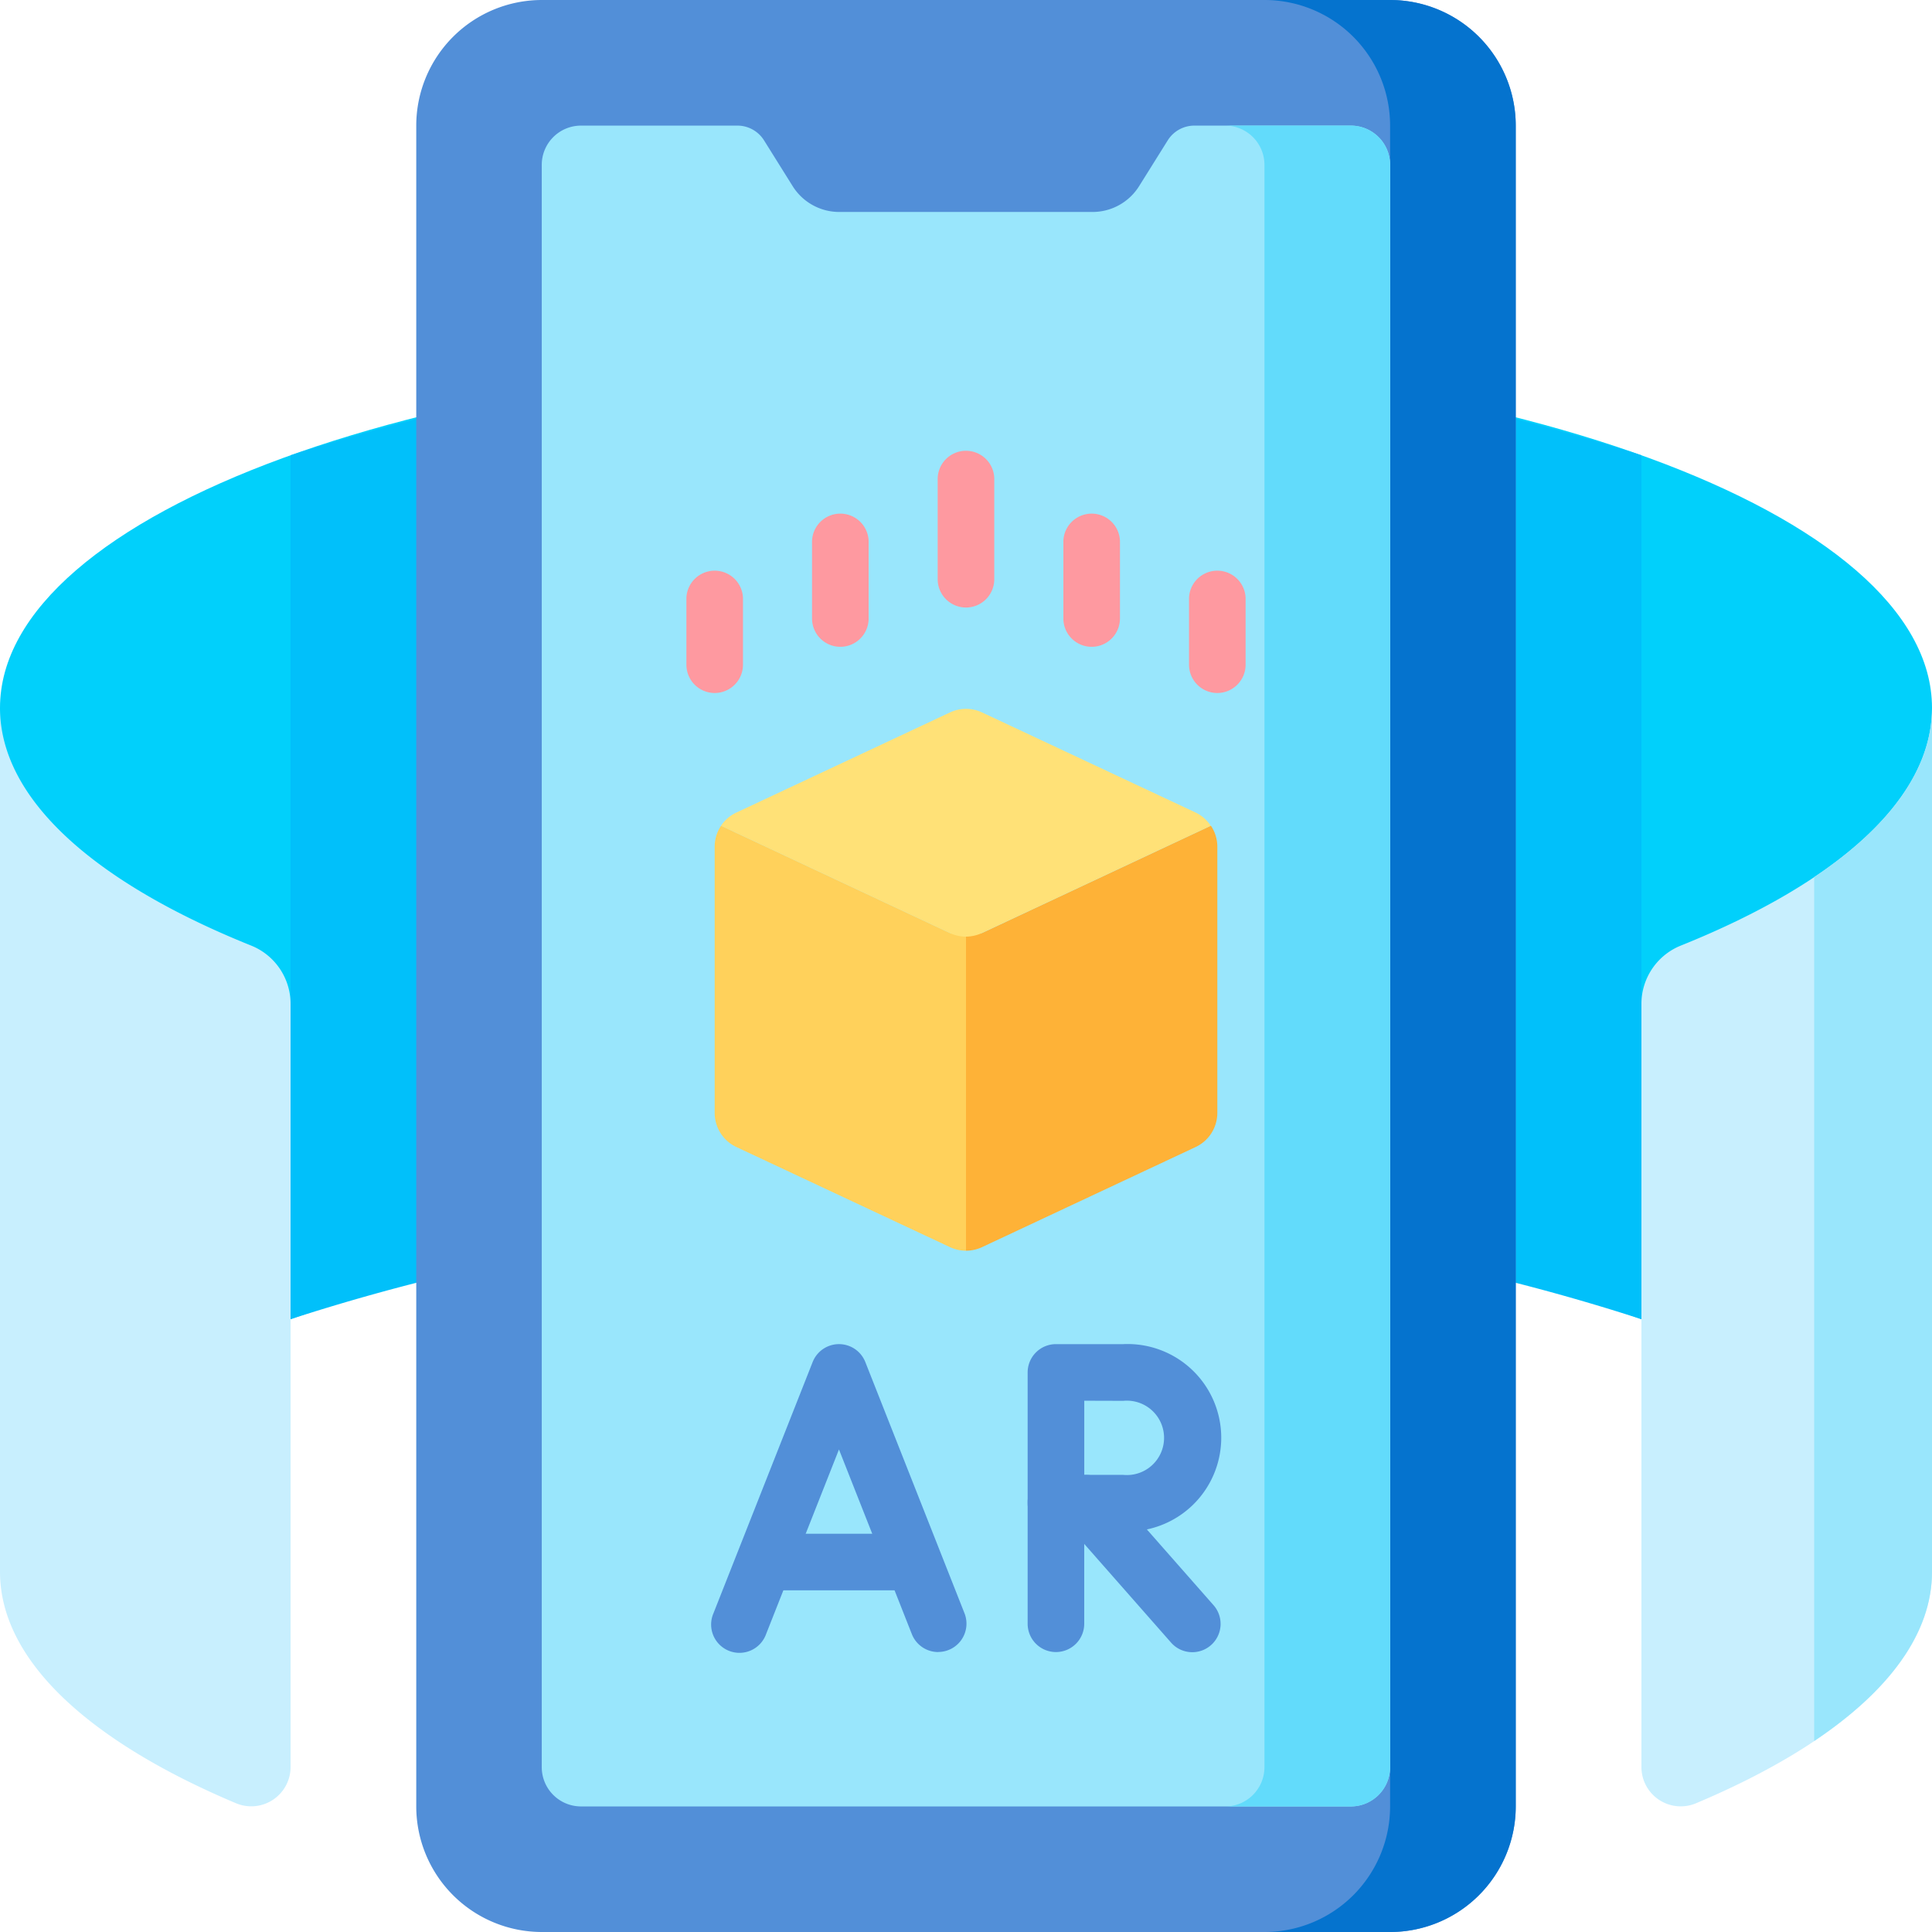 <svg id="Group_12625" data-name="Group 12625" xmlns="http://www.w3.org/2000/svg" width="50.02" height="50.02" viewBox="0 0 50.02 50.02">
  <g id="Group_12596" data-name="Group 12596" transform="translate(0 9.178)">
    <path id="Path_6207" data-name="Path 6207" d="M0,125.459c0-5.053,11.2-9.15,25.01-9.15s25.01,4.1,25.01,9.15V103.092c0-5.053-11.2-9.15-25.01-9.15S0,98.039,0,103.092Z" transform="translate(0 -93.942)" fill="#01d0fb"/>
  </g>
  <g id="Group_12597" data-name="Group 12597" transform="translate(7.523 9.178)">
    <path id="Path_6208" data-name="Path 6208" d="M77.008,96.552v22.367a53.809,53.809,0,0,1,17.487-2.609,53.809,53.809,0,0,1,17.487,2.609V96.552a53.809,53.809,0,0,0-17.487-2.609A53.809,53.809,0,0,0,77.008,96.552Z" transform="translate(-77.008 -93.943)" fill="#01c0fa"/>
  </g>
  <g id="Group_12602" data-name="Group 12602" transform="translate(10.777 0)">
    <g id="Group_12598" data-name="Group 12598">
      <path id="Path_6209" data-name="Path 6209" d="M135.522,50.02h-21.96a3.253,3.253,0,0,1-3.253-3.253V3.253A3.253,3.253,0,0,1,113.562,0h21.96a3.253,3.253,0,0,1,3.253,3.253V46.767A3.253,3.253,0,0,1,135.522,50.02Z" transform="translate(-110.309 0)" fill="#528fd8"/>
    </g>
    <g id="Group_12599" data-name="Group 12599" transform="translate(21.96)">
      <path id="Path_6210" data-name="Path 6210" d="M338.342,0h-3.253a3.253,3.253,0,0,1,3.253,3.253V46.767a3.253,3.253,0,0,1-3.253,3.253h3.253a3.253,3.253,0,0,0,3.253-3.253V3.253A3.253,3.253,0,0,0,338.342,0Z" transform="translate(-335.089 0)" fill="#0573ce"/>
    </g>
    <g id="Group_12600" data-name="Group 12600" transform="translate(3.253 3.253)">
      <path id="Path_6211" data-name="Path 6211" d="M164.551,33.3H160.5a.814.814,0,0,0-.69.382l-.741,1.185a1.423,1.423,0,0,1-1.207.669h-6.556a1.424,1.424,0,0,1-1.207-.669l-.741-1.185a.813.813,0,0,0-.69-.382h-4.048a1.017,1.017,0,0,0-1.017,1.017V75.8a1.017,1.017,0,0,0,1.017,1.017H164.55a1.017,1.017,0,0,0,1.017-1.017V34.318A1.016,1.016,0,0,0,164.551,33.3Z" transform="translate(-143.607 -33.301)" fill="#99e6fc"/>
    </g>
    <g id="Group_12601" data-name="Group 12601" transform="translate(20.943 3.253)">
      <path id="Path_6212" data-name="Path 6212" d="M327.936,33.3h-3.253a1.017,1.017,0,0,1,1.017,1.017V75.8a1.017,1.017,0,0,1-1.017,1.017h3.253a1.017,1.017,0,0,0,1.017-1.017V34.318a1.017,1.017,0,0,0-1.017-1.017Z" transform="translate(-324.683 -33.301)" fill="#62dbfb"/>
    </g>
  </g>
  <g id="Group_12603" data-name="Group 12603" transform="translate(0 18.328)">
    <path id="Path_6213" data-name="Path 6213" d="M7.523,195.269a1.627,1.627,0,0,0-1.014-1.512C2.466,192.132,0,189.972,0,187.6v22.367c0,2.291,2.3,4.386,6.107,5.991a1.018,1.018,0,0,0,1.416-.935Z" transform="translate(0 -187.601)" fill="#c8effe"/>
  </g>
  <g id="Group_12604" data-name="Group 12604" transform="translate(42.497 18.328)">
    <path id="Path_6214" data-name="Path 6214" d="M434.992,195.269a1.627,1.627,0,0,1,1.014-1.512c4.043-1.625,6.509-3.785,6.509-6.156v22.367c0,2.291-2.3,4.386-6.107,5.991a1.018,1.018,0,0,1-1.416-.935Z" transform="translate(-434.992 -187.601)" fill="#c8effe"/>
  </g>
  <g id="Group_12605" data-name="Group 12605" transform="translate(46.97 18.328)">
    <path id="Path_6215" data-name="Path 6215" d="M480.78,191.981v22.367c1.944-1.3,3.05-2.794,3.05-4.381V187.6C483.83,189.188,482.724,190.681,480.78,191.981Z" transform="translate(-480.78 -187.601)" fill="#99e6fc"/>
  </g>
  <g id="Group_12606" data-name="Group 12606" transform="translate(18.503 21.378)">
    <path id="Path_6216" data-name="Path 6216" d="M189.564,218.819a.975.975,0,0,0-.166.543v6.891a.977.977,0,0,0,.562.885l5.53,2.592a.977.977,0,0,0,.415.092v-8.133l-.415-.092Z" transform="translate(-189.398 -218.819)" fill="#ffd15b"/>
  </g>
  <g id="Group_12607" data-name="Group 12607" transform="translate(25.01 21.378)">
    <path id="Path_6217" data-name="Path 6217" d="M256,221.689v8.133a.977.977,0,0,0,.415-.092l5.53-2.592a.977.977,0,0,0,.562-.885v-6.891a.975.975,0,0,0-.166-.543l-5.926,2.778Z" transform="translate(-256 -218.819)" fill="#feb237"/>
  </g>
  <g id="Group_12608" data-name="Group 12608" transform="translate(18.67 18.352)">
    <path id="Path_6218" data-name="Path 6218" d="M203.386,190.529l-5.53-2.592a.977.977,0,0,0-.829,0l-5.53,2.592a.975.975,0,0,0-.4.342l5.926,2.778a.977.977,0,0,0,.829,0l5.926-2.778A.975.975,0,0,0,203.386,190.529Z" transform="translate(-191.101 -187.844)" fill="#ffe177"/>
  </g>
  <g id="Group_12616" data-name="Group 12616" transform="translate(18.418 34.8)">
    <g id="Group_12611" data-name="Group 12611">
      <g id="Group_12609" data-name="Group 12609">
        <path id="Path_6219" data-name="Path 6219" d="M194.4,364.183a.733.733,0,0,1-.682-.464l-1.887-4.781-1.887,4.781a.733.733,0,1,1-1.363-.538l2.569-6.507a.733.733,0,0,1,1.363,0l2.569,6.507a.733.733,0,0,1-.681,1Z" transform="translate(-188.528 -356.211)" fill="#528fd8"/>
      </g>
      <g id="Group_12610" data-name="Group 12610" transform="translate(0.762 4.909)">
        <path id="Path_6220" data-name="Path 6220" d="M200.689,407.923h-3.626a.733.733,0,0,1,0-1.465h3.626a.733.733,0,0,1,0,1.465Z" transform="translate(-196.33 -406.458)" fill="#528fd8"/>
      </g>
    </g>
    <g id="Group_12615" data-name="Group 12615" transform="translate(8.188 0)">
      <g id="Group_12612" data-name="Group 12612" transform="translate(0.797 3.401)">
        <path id="Path_6221" data-name="Path 6221" d="M283.959,395.6a.731.731,0,0,1-.55-.249l-2.733-3.106a.733.733,0,1,1,1.1-.968l2.733,3.106a.733.733,0,0,1-.55,1.217Z" transform="translate(-280.493 -391.025)" fill="#528fd8"/>
      </g>
      <g id="Group_12613" data-name="Group 12613" transform="translate(0 3.389)">
        <path id="Path_6222" data-name="Path 6222" d="M273.072,395.489a.733.733,0,0,1-.733-.733v-3.117a.733.733,0,1,1,1.465,0v3.117A.733.733,0,0,1,273.072,395.489Z" transform="translate(-272.339 -390.906)" fill="#528fd8"/>
      </g>
      <g id="Group_12614" data-name="Group 12614">
        <path id="Path_6223" data-name="Path 6223" d="M273.072,361.067a.733.733,0,0,1-.733-.733v-3.389a.733.733,0,0,1,.733-.733h1.743a2.426,2.426,0,1,1,0,4.847c-.479,0-1.739.007-1.739.007Zm.733-3.39v1.92l1.01,0a.963.963,0,1,0,0-1.917Z" transform="translate(-272.339 -356.212)" fill="#528fd8"/>
      </g>
    </g>
  </g>
  <g id="Group_12617" data-name="Group 12617" transform="translate(24.277 11.698)">
    <path id="Path_6224" data-name="Path 6224" d="M249.233,123.771a.733.733,0,0,1-.733-.733v-2.565a.733.733,0,1,1,1.465,0v2.565A.733.733,0,0,1,249.233,123.771Z" transform="translate(-248.5 -119.74)" fill="#fe99a0"/>
  </g>
  <g id="Group_12618" data-name="Group 12618" transform="translate(27.531 13.325)">
    <path id="Path_6225" data-name="Path 6225" d="M282.534,139.812a.733.733,0,0,1-.733-.733v-1.955a.733.733,0,1,1,1.465,0v1.955A.733.733,0,0,1,282.534,139.812Z" transform="translate(-281.801 -136.391)" fill="#fe99a0"/>
  </g>
  <g id="Group_12619" data-name="Group 12619" transform="translate(30.784 14.748)">
    <path id="Path_6226" data-name="Path 6226" d="M315.835,154.154a.733.733,0,0,1-.733-.733v-1.728a.733.733,0,0,1,1.465,0v1.728A.733.733,0,0,1,315.835,154.154Z" transform="translate(-315.102 -150.96)" fill="#fe99a0"/>
  </g>
  <g id="Group_12620" data-name="Group 12620" transform="translate(21.024 13.325)">
    <path id="Path_6227" data-name="Path 6227" d="M215.932,139.812a.733.733,0,0,1-.733-.733v-1.955a.733.733,0,1,1,1.465,0v1.955A.733.733,0,0,1,215.932,139.812Z" transform="translate(-215.199 -136.391)" fill="#fe99a0"/>
  </g>
  <g id="Group_12621" data-name="Group 12621" transform="translate(17.771 14.748)">
    <path id="Path_6228" data-name="Path 6228" d="M182.631,154.154a.733.733,0,0,1-.733-.733v-1.728a.733.733,0,0,1,1.465,0v1.728A.733.733,0,0,1,182.631,154.154Z" transform="translate(-181.898 -150.96)" fill="#fe99a0"/>
  </g>
</svg>
